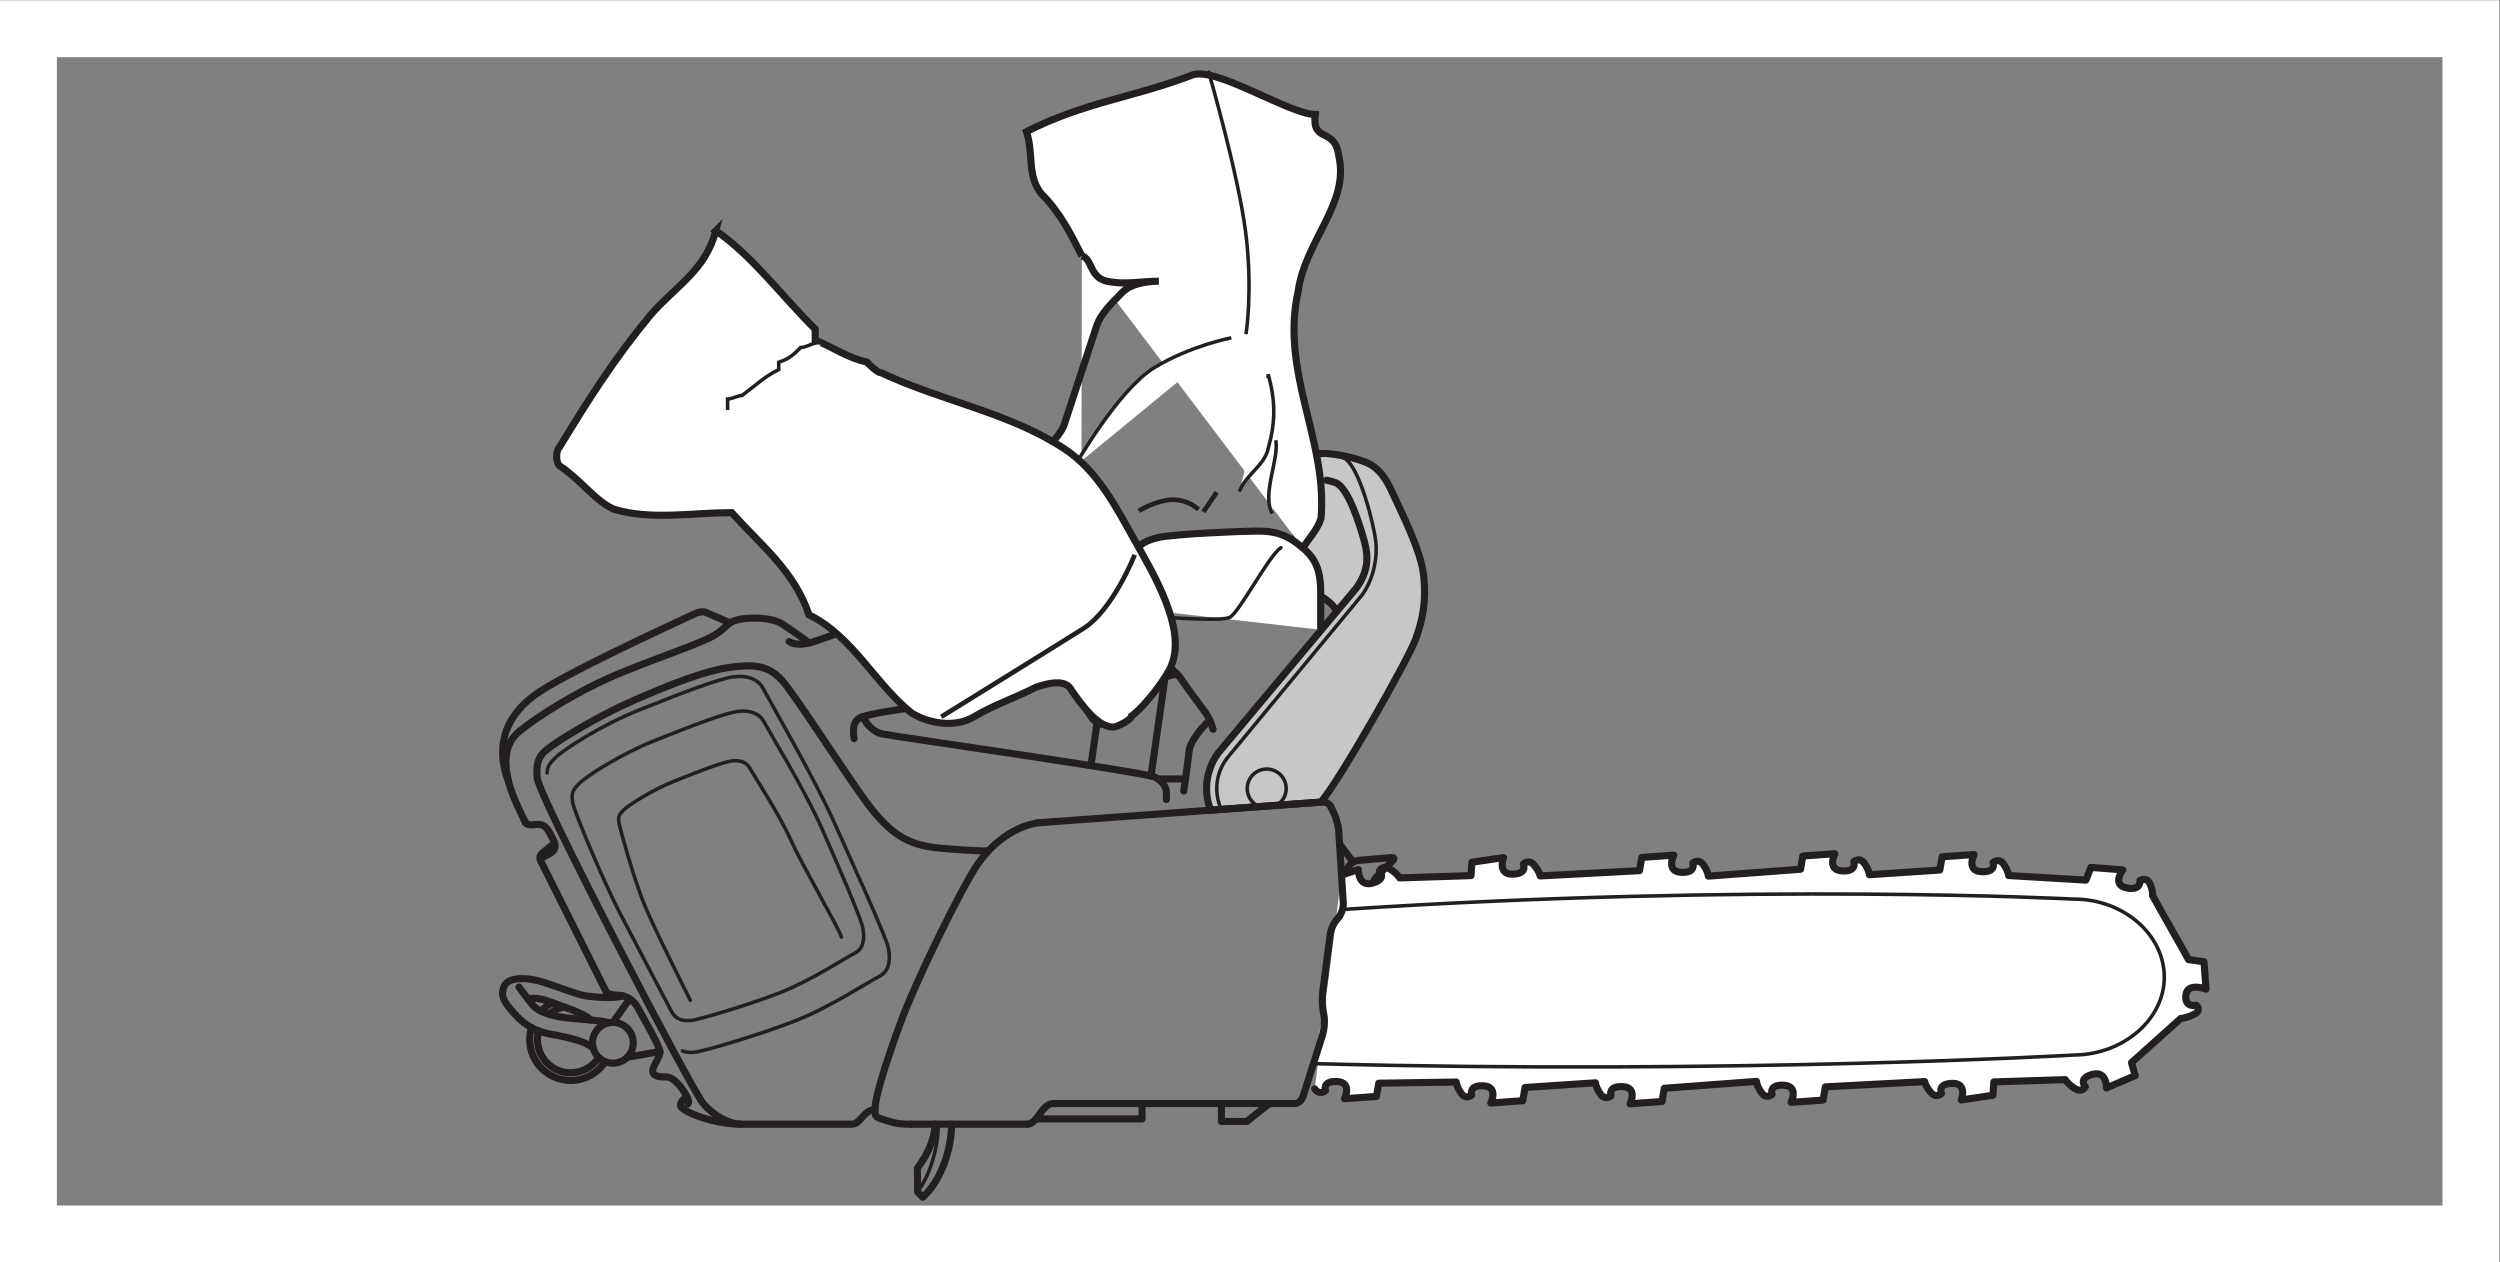 <?xml version="1.0" encoding="UTF-8" standalone="no"?>
<svg
   xmlns:dc="http://purl.org/dc/elements/1.1/"
   xmlns:cc="http://creativecommons.org/ns#"
   xmlns:rdf="http://www.w3.org/1999/02/22-rdf-syntax-ns#"
   xmlns:svg="http://www.w3.org/2000/svg"
   xmlns="http://www.w3.org/2000/svg"
   viewBox="0 0 234.333 118.333"
   height="118.333"
   width="234.333"
   xml:space="preserve"
   id="svg2"
   version="1.1"><rect x="0" y="0" width="234.333" height="118.333" fill="#808080" stroke="none"/><defs
     id="defs6" /><g
     transform="matrix(1.333,0,0,-1.333,0,118.333)"
     id="g10"><g
       transform="scale(0.1)"
       id="g12"><path
         id="path14"
         style="fill:#ffffff;fill-opacity:1;fill-rule:nonzero;stroke:none"
         d="m 943.313,272.363 11.863,3.914 c 0,0 -0.313,-12.461 10.012,-9.547 10.332,2.887 4.851,8.653 4.851,8.653 0,0 2.258,4.668 7.578,1.148 5.305,-3.511 6.582,-6.148 6.582,-6.148 l 50.181,1.637 0.63,9.375 22.25,3.285 c 0,0 -4.55,-11.836 6.33,-11.645 10.86,0.195 7.58,7.094 7.58,7.094 0,0 3.76,3.887 7.63,-0.805 3.88,-4.683 4.19,-7.539 4.19,-7.539 l 69.89,3.711 1.58,9.301 22.5,1.621 c 0,0 -5.74,-11.469 5.13,-12.094 10.83,-0.601 8.25,6.504 8.25,6.504 0,0 4.15,3.598 7.53,-1.363 3.38,-4.961 3.39,-7.817 3.39,-7.817 l 64.85,4.844 1.58,9.301 22.5,1.617 c 0,0 -5.74,-11.465 5.1,-12.09 10.84,-0.601 8.28,6.504 8.28,6.504 0,0 4.14,3.598 7.52,-1.363 3.37,-4.965 3.4,-7.816 3.4,-7.816 l 49.55,3.3 1.59,9.282 22.5,1.621 c 0,0 -5.75,-11.465 5.08,-12.075 10.84,-0.625 8.29,6.489 8.29,6.489 0,0 4.13,3.609 7.51,-1.352 3.38,-4.976 3.41,-7.832 3.41,-7.832 l 54.38,-3.223 3.42,8.926 22.49,-1.734 c 0,0 -7.96,-10.449 2.58,-12.68 10.55,-2.207 9.46,5.18 9.46,5.18 0,0 4.8,2.93 7.13,-2.461 2.32,-5.395 1.75,-8.203 1.75,-8.203 l 25.34,-44.945 10.82,-1.485 1.46,-19.273 c 0,0 -13.28,5.078 -14.22,-4.2 -0.94,-9.257 7.42,-7.167 7.42,-7.167 0,0 4.12,-3.594 -1.76,-6.411 -5.85,-2.832 -9.19,-2.808 -9.19,-2.808 l -34.67,-31.074 2.6,-9.125 -20.18,-8.707 c 0,0 0.3,12.457 -10.03,9.546 -10.33,-2.886 -4.84,-8.671 -4.84,-8.671 0,0 -2.26,-4.668 -7.58,-1.129 -5.3,3.496 -6.58,6.129 -6.58,6.129 l -50.19,-1.622 -0.62,-9.375 -22.25,-3.296 c 0,0 4.55,11.851 -6.33,11.66 -10.87,-0.2 -7.58,-7.09 -7.58,-7.09 0,0 -3.78,-3.891 -7.63,0.801 -3.87,4.683 -4.19,7.515 -4.19,7.515 l -69.89,-3.687 -1.59,-9.297 -22.5,-1.621 c 0,0 5.74,11.465 -5.11,12.066 -10.84,0.625 -8.27,-6.48 -8.27,-6.48 0,0 -4.15,-3.617 -7.53,1.367 -3.36,4.961 -3.38,7.809 -3.38,7.809 l -64.86,-4.84 -1.58,-9.297 -22.5,-1.621 c 0,0 5.74,11.465 -5.09,12.066 -10.84,0.625 -8.29,-6.48 -8.29,-6.48 0,0 -4.13,-3.594 -7.51,1.367 -3.38,4.961 -3.41,7.808 -3.41,7.808 l -49.54,-3.296 -1.58,-9.297 -22.5,-1.621 c 0,0 5.74,11.461 -5.1,12.086 -10.84,0.625 -8.28,-6.5 -8.28,-6.5 0,0 -4.14,-3.594 -7.53,1.367 -3.38,4.961 -3.39,7.808 -3.39,7.808 l -54.508,-0.84 -1.582,-9.277 -22.488,-1.641 c 0,0 5.723,11.465 -5.117,12.09 -10.84,0.625 -8.274,-6.48 -8.274,-6.48 0,0 -4.148,-3.613 -7.527,1.348" /><path
         id="path16"
         style="fill:none;stroke:#231f20;stroke-width:5;stroke-linecap:round;stroke-linejoin:round;stroke-miterlimit:4;stroke-dasharray:none;stroke-opacity:1"
         d="m 943.313,272.363 11.863,3.914 c 0,0 -0.313,-12.461 10.012,-9.547 10.332,2.887 4.851,8.653 4.851,8.653 0,0 2.258,4.668 7.578,1.148 5.305,-3.511 6.582,-6.148 6.582,-6.148 l 50.181,1.637 0.63,9.375 22.25,3.285 c 0,0 -4.55,-11.836 6.33,-11.645 10.86,0.195 7.58,7.094 7.58,7.094 0,0 3.76,3.887 7.63,-0.805 3.88,-4.683 4.19,-7.539 4.19,-7.539 l 69.89,3.711 1.58,9.301 22.5,1.621 c 0,0 -5.74,-11.469 5.13,-12.094 10.83,-0.601 8.25,6.504 8.25,6.504 0,0 4.15,3.598 7.53,-1.363 3.38,-4.961 3.39,-7.817 3.39,-7.817 l 64.85,4.844 1.58,9.301 22.5,1.617 c 0,0 -5.74,-11.465 5.1,-12.09 10.84,-0.601 8.28,6.504 8.28,6.504 0,0 4.14,3.598 7.52,-1.363 3.37,-4.965 3.4,-7.816 3.4,-7.816 l 49.55,3.3 1.59,9.282 22.5,1.621 c 0,0 -5.75,-11.465 5.08,-12.075 10.84,-0.625 8.29,6.489 8.29,6.489 0,0 4.13,3.609 7.51,-1.352 3.38,-4.976 3.41,-7.832 3.41,-7.832 l 54.38,-3.223 3.42,8.926 22.49,-1.734 c 0,0 -7.96,-10.449 2.58,-12.68 10.55,-2.207 9.46,5.18 9.46,5.18 0,0 4.8,2.93 7.13,-2.461 2.32,-5.395 1.75,-8.203 1.75,-8.203 l 25.34,-44.945 10.82,-1.485 1.46,-19.273 c 0,0 -13.28,5.078 -14.22,-4.2 -0.94,-9.257 7.42,-7.167 7.42,-7.167 0,0 4.12,-3.594 -1.76,-6.411 -5.85,-2.832 -9.19,-2.808 -9.19,-2.808 l -34.67,-31.074 2.6,-9.125 -20.18,-8.707 c 0,0 0.3,12.457 -10.03,9.546 -10.33,-2.886 -4.84,-8.671 -4.84,-8.671 0,0 -2.26,-4.668 -7.58,-1.129 -5.3,3.496 -6.58,6.129 -6.58,6.129 l -50.19,-1.622 -0.62,-9.375 -22.25,-3.296 c 0,0 4.55,11.851 -6.33,11.66 -10.87,-0.2 -7.58,-7.09 -7.58,-7.09 0,0 -3.78,-3.891 -7.63,0.801 -3.87,4.683 -4.19,7.515 -4.19,7.515 l -69.89,-3.687 -1.59,-9.297 -22.5,-1.621 c 0,0 5.74,11.465 -5.11,12.066 -10.84,0.625 -8.27,-6.48 -8.27,-6.48 0,0 -4.15,-3.617 -7.53,1.367 -3.36,4.961 -3.38,7.809 -3.38,7.809 l -64.86,-4.84 -1.58,-9.297 -22.5,-1.621 c 0,0 5.74,11.465 -5.09,12.066 -10.84,0.625 -8.29,-6.48 -8.29,-6.48 0,0 -4.13,-3.594 -7.51,1.367 -3.38,4.961 -3.41,7.808 -3.41,7.808 l -49.54,-3.296 -1.58,-9.297 -22.5,-1.621 c 0,0 5.74,11.461 -5.1,12.086 -10.84,0.625 -8.28,-6.5 -8.28,-6.5 0,0 -4.14,-3.594 -7.53,1.367 -3.38,4.961 -3.39,7.808 -3.39,7.808 l -54.508,-0.84 -1.582,-9.277 -22.488,-1.641 c 0,0 5.723,11.465 -5.117,12.09 -10.84,0.625 -8.274,-6.48 -8.274,-6.48 0,0 -4.148,-3.613 -7.527,1.348" /><path
         id="path18"
         style="fill:#ffffff;fill-opacity:1;fill-rule:nonzero;stroke:none"
         d="m 923.672,139.797 c 297.418,-7.734 535.008,6.07 535.008,6.07 34.66,0.317 63.45,25.395 63.2,55.039 -0.29,30.332 -29.5,54.907 -64.16,54.59 0,0 -223.84,11.789 -513.782,-7.312" /><path
         id="path20"
         style="fill:none;stroke:#231f20;stroke-width:2.5;stroke-linecap:round;stroke-linejoin:round;stroke-miterlimit:4;stroke-dasharray:none;stroke-opacity:1"
         d="m 923.672,139.797 c 297.418,-7.734 535.008,6.07 535.008,6.07 34.66,0.317 63.45,25.395 63.2,55.039 -0.29,30.332 -29.5,54.907 -64.16,54.59 0,0 -223.84,11.789 -513.782,-7.312" /><path
         id="path22"
         style="fill:#c8c7c7;fill-opacity:1;fill-rule:nonzero;stroke:none"
         d="m 926.555,556.184 6.16,-90.332 16.926,-15.344 22.5,51.25 -20.84,52.082 -24.746,2.344" /><path
         id="path24"
         style="fill:#c8c7c7;fill-opacity:1;fill-rule:nonzero;stroke:none"
         d="m 932.715,550.027 c 2.324,-0.386 4.609,-0.996 6.633,-1.824 9.16,-3.723 17.539,-31.863 20.203,-41.836 2.656,-9.949 2.793,-20.183 -5.762,-32.109 L 856.77,358.418 c -5.227,-7.031 -8.34,-15.75 -8.34,-25.188 0,-5.359 1.023,-10.488 2.832,-15.203 l 77.539,5.672 c 13.23,15.246 61.797,100.903 66.785,114.946 4.974,14.058 7.294,25.757 5.554,43.906 -1.753,18.152 -16.687,46.836 -21.941,58.543 -5.273,11.711 -9.668,16.101 -14.355,19.316 -4.688,3.215 -18.438,7.317 -32.188,8.43 l 0.293,-0.012 c -6.367,0.332 -12.234,-1.555 -17.312,-4.89 -10.254,-6.743 -6.184,-34.063 -5.742,-40.708 0.527,-7.8 2.019,-17.46 2.019,-17.46 l 16.77,-37.262 c 5.703,-3.227 12.488,-9.32 10.371,-11.836" /><path
         id="path26"
         style="fill:none;stroke:#231f20;stroke-width:5;stroke-linecap:round;stroke-linejoin:round;stroke-miterlimit:4;stroke-dasharray:none;stroke-opacity:1"
         d="m 932.715,550.027 c 2.324,-0.386 4.609,-0.996 6.633,-1.824 9.16,-3.723 17.539,-31.863 20.203,-41.836 2.656,-9.949 2.793,-20.183 -5.762,-32.109 L 856.77,358.418 c -5.227,-7.031 -8.34,-15.75 -8.34,-25.188 0,-5.359 1.023,-10.488 2.832,-15.203 l 77.539,5.672 c 13.23,15.246 61.797,100.903 66.785,114.946 4.974,14.058 7.294,25.757 5.554,43.906 -1.753,18.152 -16.687,46.836 -21.941,58.543 -5.273,11.711 -9.668,16.101 -14.355,19.316 -4.688,3.215 -18.438,7.317 -32.188,8.43 l 0.293,-0.012 c -6.367,0.332 -12.234,-1.555 -17.312,-4.89 -10.254,-6.743 -6.184,-34.063 -5.742,-40.708 0.527,-7.8 2.019,-17.46 2.019,-17.46 l 16.77,-37.262 c 5.703,-3.227 12.488,-9.32 10.371,-11.836" /><path
         id="path28"
         style="fill:none;stroke:#231f20;stroke-width:5;stroke-linecap:round;stroke-linejoin:round;stroke-miterlimit:4;stroke-dasharray:none;stroke-opacity:1"
         d="M 740.781,111.746 H 910.41" /><path
         id="path30"
         style="fill:none;stroke:#231f20;stroke-width:5;stroke-linecap:round;stroke-linejoin:round;stroke-miterlimit:4;stroke-dasharray:none;stroke-opacity:1"
         d="m 640.547,97.234 h 81.926" /><path
         id="path32"
         style="fill:none;stroke:#231f20;stroke-width:5;stroke-linecap:round;stroke-linejoin:round;stroke-miterlimit:4;stroke-dasharray:none;stroke-opacity:1"
         d="m 692.922,289.375 c 0,0 -11.113,0 -33.059,2.051 -21.953,2.043 -33.672,10.539 -47.722,28.387 -14.043,17.855 -52.676,79.027 -62.344,89.574 -9.652,10.523 -19.602,11.406 -36.582,9.058 -16.977,-2.332 -39.809,-11.109 -67.32,-23.113 -27.512,-12.004 -52.973,-28.391 -58.829,-32.781 -5.859,-4.399 -10.539,-7.91 -9.367,-21.66 1.168,-13.75 109.164,-220.403 116.781,-229.18 7.61,-8.789 18.442,-14.477 26.641,-14.477 h 77.856 c 6.304,0 7.761,9.543 16.296,10.411" /><path
         id="path34"
         style="fill:none;stroke:#231f20;stroke-width:5;stroke-linecap:round;stroke-linejoin:round;stroke-miterlimit:4;stroke-dasharray:none;stroke-opacity:1"
         d="m 390.012,294.961 c 0,0 -6.328,-5.106 -7.856,-6.414 -1.519,-1.313 -3.484,-2.719 -2.043,-6.008 l 46.16,-92.312 c 2.676,-2.676 9.082,-2.129 11.715,-2.715 2.641,-0.578 7.907,-3.215 10.688,-8.633 2.777,-5.41 15.086,-26.484 15.367,-30.586 0.305,-4.094 -6.152,-11.406 -4.98,-14.633 1.179,-3.222 5.871,-3.222 9.367,-3.222 3.511,0 6.148,-2.633 8.496,-4.977 2.344,-2.336 9.363,-12.285 6.734,-14.043" /><path
         id="path36"
         style="fill:none;stroke:#231f20;stroke-width:5;stroke-linecap:round;stroke-linejoin:round;stroke-miterlimit:4;stroke-dasharray:none;stroke-opacity:1"
         d="M 929.824,323.77 729.758,309.148" /><path
         id="path38"
         style="fill:none;stroke:#231f20;stroke-width:5;stroke-linecap:round;stroke-linejoin:round;stroke-miterlimit:4;stroke-dasharray:none;stroke-opacity:1"
         d="m 935.754,320.52 2.305,-4.75 c 1.582,-3.282 3.086,-8.946 3.32,-12.586 l 3.172,-50.43 c 0.207,-3.645 -1.543,-8.582 -3.953,-10.969 -2.395,-2.398 -4.746,-7.32 -5.215,-10.933 l -5.266,-40.383 c -0.476,-3.621 -0.371,-9.524 0.227,-13.133 l 0.691,-4.035 c 0.586,-3.606 0.176,-9.383 -0.918,-12.879 l -13.711,-43.305" /><path
         id="path40"
         style="fill:none;stroke:#231f20;stroke-width:2.5;stroke-linecap:round;stroke-linejoin:round;stroke-miterlimit:4;stroke-dasharray:none;stroke-opacity:1"
         d="m 965.918,268.113 c -0.281,-0.672 -0.496,-1.367 -0.586,-2.027" /><path
         id="path42"
         style="fill:none;stroke:#231f20;stroke-width:5;stroke-linecap:round;stroke-linejoin:round;stroke-miterlimit:4;stroke-dasharray:none;stroke-opacity:1"
         d="m 943.313,272.371 6.113,7.465 c 1.16,1.402 3.582,2.691 5.418,2.84 l 23.652,2.004 c 1.809,0.164 2.246,-0.774 0.957,-2.051 l -11.875,-11.875 c -0.652,-0.649 -1.238,-1.606 -1.66,-2.641" /><path
         id="path44"
         style="fill:none;stroke:#231f20;stroke-width:5;stroke-linecap:round;stroke-linejoin:round;stroke-miterlimit:4;stroke-dasharray:none;stroke-opacity:1"
         d="m 600.598,368.352 c -0.852,5.425 -1.426,13.132 5.996,15.41 7.422,2.285 17.703,4.004 36.836,6.57 19.121,2.566 54.824,11.145 73.086,17.703 18.281,6.567 31.433,12.278 37.129,13.985 5.703,1.718 12.859,2.863 20.847,3.148 7.981,0.293 31.692,-0.566 37.981,-1.992 6.277,-1.438 13.992,-6.574 18.828,-13.996 4.871,-7.434 15.703,-21.133 18.008,-25.125 2.273,-4.004 3.699,-9.145 3.699,-9.145" /><path
         id="path46"
         style="fill:none;stroke:#231f20;stroke-width:5;stroke-linecap:round;stroke-linejoin:round;stroke-miterlimit:4;stroke-dasharray:none;stroke-opacity:1"
         d="m 606.594,383.762 c 3.152,-5.996 7.715,-10.571 13.125,-11.992 5.437,-1.418 185.906,-27.122 192.461,-30.547 6.57,-3.43 7.996,-8.285 7.996,-10.278 0,-2 0,-5.425 0,-5.425" /><path
         id="path48"
         style="fill:none;stroke:#231f20;stroke-width:5;stroke-linecap:round;stroke-linejoin:round;stroke-miterlimit:4;stroke-dasharray:none;stroke-opacity:1"
         d="m 753.047,421.848 c 0.598,-11.243 11.172,-36.368 16.594,-40.942 5.41,-4.558 7.41,-2.285 11.14,2.285 3.711,4.575 24.153,27.754 47.051,30.442" /><path
         id="path50"
         style="fill:none;stroke:#231f20;stroke-width:5;stroke-linecap:round;stroke-linejoin:round;stroke-miterlimit:4;stroke-dasharray:none;stroke-opacity:1"
         d="m 554.91,436.594 c 5.434,-3.43 13.149,-1.723 21.711,1.426 8.555,3.14 152.754,53.101 167.617,55.679 14.844,2.571 21.68,4.571 28.821,4.571 7.156,0 24.558,0 24.558,0" /><path
         id="path52"
         style="fill:none;stroke:#231f20;stroke-width:5;stroke-linecap:round;stroke-linejoin:round;stroke-miterlimit:4;stroke-dasharray:none;stroke-opacity:1"
         d="m 647.629,462.527 c 0,0 -2.766,24.321 -1.914,31.172 0.867,6.86 4.004,10.571 14.285,11.137 10.273,0.562 77.383,3.992 89.348,3.426 12.019,-0.574 21.433,-2.285 29.414,-4.571 8.008,-2.285 11.133,-5.421 11.133,-5.421" /><path
         id="path54"
         style="fill:none;stroke:#231f20;stroke-width:5;stroke-linecap:round;stroke-linejoin:round;stroke-miterlimit:4;stroke-dasharray:none;stroke-opacity:1"
         d="m 850.676,381.277 c -7.082,-6.367 -13.938,-15.781 -14.504,-21.504 -0.574,-5.703 -3.789,-28.296 -3.789,-28.296" /><path
         id="path56"
         style="fill:none;stroke:#231f20;stroke-width:2.5;stroke-linecap:round;stroke-linejoin:round;stroke-miterlimit:4;stroke-dasharray:none;stroke-opacity:1"
         d="m 883.789,321.395 c -4.07,2.382 -6.785,6.796 -6.785,11.835 0,7.563 6.133,13.704 13.711,13.704 7.566,0 13.699,-6.141 13.699,-13.704 0,-5.027 -2.715,-9.421 -6.738,-11.812" /><path
         id="path58"
         style="fill:none;stroke:#231f20;stroke-width:2.5;stroke-linecap:round;stroke-linejoin:round;stroke-miterlimit:4;stroke-dasharray:none;stroke-opacity:1"
         d="m 858.789,318.563 c -2.051,4.472 -3.203,9.433 -3.203,14.667 0,8.208 2.805,15.754 7.539,21.731" /><path
         id="path60"
         style="fill:none;stroke:#231f20;stroke-width:2.5;stroke-linecap:round;stroke-linejoin:round;stroke-miterlimit:4;stroke-dasharray:none;stroke-opacity:1"
         d="m 932.715,550.027 c -8.074,1.368 -16.707,0.039 -18.457,-4.082 -2.254,-5.308 -1.055,-16.07 -0.535,-22.715 0.535,-6.636 2.371,-20.781 2.371,-20.781" /><path
         id="path62"
         style="fill:none;stroke:#231f20;stroke-width:2.5;stroke-linecap:round;stroke-linejoin:round;stroke-miterlimit:4;stroke-dasharray:none;stroke-opacity:1"
         d="m 863.125,354.961 94.68,114.426 c 8.562,11.922 10.742,26.98 9.668,37.222 -1.211,11.418 -11.543,53.871 -22.551,59.067 -4.121,1.961 -8.152,2.957 -11.973,3.152" /><path
         id="path64"
         style="fill:none;stroke:#231f20;stroke-width:5;stroke-linecap:round;stroke-linejoin:round;stroke-miterlimit:4;stroke-dasharray:none;stroke-opacity:1"
         d="m 729.758,309.148 c -15.754,-2.507 -31.262,-13.335 -42.102,-28.843 -10.82,-15.508 -43.894,-82.539 -55.027,-113.274 -11.008,-30.437 -16.672,-49.676 -17.258,-57.668 -0.586,-7.898 0.586,-7.183 8.184,-9.644 7.617,-2.484 11.125,-2.484 16.992,-2.484" /><path
         id="path66"
         style="fill:none;stroke:#231f20;stroke-width:2.5;stroke-linecap:round;stroke-linejoin:round;stroke-miterlimit:4;stroke-dasharray:none;stroke-opacity:1"
         d="m 384.711,344.219 c -0.008,4.844 2.199,7.058 6.152,11.008 5.121,5.132 31.575,22.476 58.832,33.378 31.203,12.458 55.618,21.661 65.571,23.125 9.949,1.454 17.847,-1.464 21.367,-8.207 3.512,-6.738 36.582,-64.097 49.754,-93.66 13.183,-29.558 36.875,-81.074 38.34,-88.972 1.464,-7.911 0.878,-16.094 -6.719,-19.907 -7.625,-3.804 -34.539,-21.66 -59.422,-31.328 -24.887,-9.644 -57.949,-19.312 -67.324,-21.363 -4.68,-1.02 -8.489,-0.727 -11.465,0.496" /><path
         id="path68"
         style="fill:none;stroke:#231f20;stroke-width:2.5;stroke-linecap:round;stroke-linejoin:round;stroke-miterlimit:4;stroke-dasharray:none;stroke-opacity:1"
         d="m 460.012,366.848 c 27.715,11.074 49.39,19.246 58.23,20.547 8.836,1.289 15.852,-1.301 18.977,-7.29 3.125,-5.972 28.379,-47.339 40.066,-73.589 11.692,-26.262 28.184,-64.485 29.473,-71.504 1.301,-7.016 0.781,-14.297 -5.977,-17.676 -6.765,-3.383 -30.676,-19.238 -52.773,-27.816 -22.102,-8.575 -51.465,-17.149 -59.778,-18.973 -8.328,-1.824 -13.523,1.047 -15.996,5.848 -2.461,4.804 -25.703,48.75 -36.359,69.289 -10.66,20.539 -31.488,69.445 -33.059,77.238 -1.55,7.801 0.399,9.746 4.954,14.297 4.543,4.551 28.023,19.961 52.242,29.629 z" /><path
         id="path70"
         style="fill:none;stroke:#231f20;stroke-width:5;stroke-linecap:round;stroke-linejoin:round;stroke-miterlimit:4;stroke-dasharray:none;stroke-opacity:1"
         d="m 369.309,309.668 c 0,0 -9.371,18.34 -11.711,28.484 -2.344,10.149 -4.676,25.371 7.8,35.508 12.497,10.156 42.161,29.278 72.207,41.367 30.04,12.114 46.055,17.192 59.708,23.418 13.656,6.25 12.089,10.942 20.683,13.285 8.598,2.333 24.594,1.942 31.992,-2.738 7.422,-4.683 18.957,-13.367 18.957,-13.367" /><path
         id="path72"
         style="fill:none;stroke:#231f20;stroke-width:5;stroke-linecap:round;stroke-linejoin:round;stroke-miterlimit:4;stroke-dasharray:none;stroke-opacity:1"
         d="m 513.352,449.719 -16.008,6.929 c 0,0 -3.098,2.168 -8.555,-0.386 -19.324,-9.067 -94.269,-43.379 -113.238,-57.617 -21.852,-16.387 -26.84,-37.778 -17.953,-60.493" /><path
         id="path74"
         style="fill:none;stroke:#231f20;stroke-width:5;stroke-linecap:round;stroke-linejoin:round;stroke-miterlimit:4;stroke-dasharray:none;stroke-opacity:1"
         d="m 382.156,285.066 c 0,0 5.774,2.832 6.981,4.465 1.195,1.629 2.07,3.914 -0.332,8.172 -2.399,4.25 -4.032,9.043 -8.223,10.078 -4.199,1.035 -9.473,-1.797 -11.273,1.887" /><path
         id="path76"
         style="fill:none;stroke:#231f20;stroke-width:5;stroke-linecap:round;stroke-linejoin:round;stroke-miterlimit:4;stroke-dasharray:none;stroke-opacity:1"
         d="m 521.121,97.234 c -19.91,0 -40.105,8.618 -42.156,12.129 -2.039,3.52 3.965,7.446 4.109,7.129" /><path
         id="path78"
         style="fill:none;stroke:#231f20;stroke-width:5;stroke-linecap:round;stroke-linejoin:round;stroke-miterlimit:4;stroke-dasharray:none;stroke-opacity:1"
         d="m 442.793,185.344 -11.82,-16.567" /><path
         id="path80"
         style="fill:none;stroke:#231f20;stroke-width:5;stroke-linecap:round;stroke-linejoin:round;stroke-miterlimit:4;stroke-dasharray:none;stroke-opacity:1"
         d="m 445.309,154.441 c 0,-7.925 -6.422,-14.336 -14.336,-14.336 -7.926,0 -14.348,6.411 -14.348,14.336 0,7.922 6.422,14.336 14.348,14.336 7.914,0 14.336,-6.414 14.336,-14.336 z" /><path
         id="path82"
         style="fill:none;stroke:#231f20;stroke-width:5;stroke-linecap:round;stroke-linejoin:round;stroke-miterlimit:4;stroke-dasharray:none;stroke-opacity:1"
         d="m 425.52,141.172 c -5.133,-7.942 -14.067,-13.211 -24.227,-13.211 -15.91,0 -28.805,12.891 -28.805,28.809 0,2.886 0.426,5.679 1.227,8.32" /><path
         id="path84"
         style="fill:none;stroke:#231f20;stroke-width:5;stroke-linecap:round;stroke-linejoin:round;stroke-miterlimit:4;stroke-dasharray:none;stroke-opacity:1"
         d="m 380.484,176.688 c 2.215,2.304 4.805,4.25 7.68,5.722" /><path
         id="path86"
         style="fill:none;stroke:#231f20;stroke-width:5;stroke-linecap:round;stroke-linejoin:round;stroke-miterlimit:4;stroke-dasharray:none;stroke-opacity:1"
         d="m 441.113,144.309 22.93,3.984" /><path
         id="path88"
         style="fill:none;stroke:#231f20;stroke-width:5;stroke-linecap:round;stroke-linejoin:round;stroke-miterlimit:4;stroke-dasharray:none;stroke-opacity:1"
         d="m 417.102,150.77 c -5.164,4.55 -17.161,7.484 -28.864,9.535 -11.711,2.05 -18.734,6.425 -24.883,12.871 -6.144,6.441 -10.539,12.012 -9.953,16.679 0.586,4.688 2.34,7.911 7.614,9.083 5.269,1.167 11.703,0.582 17.558,-0.879 5.86,-1.465 21.949,-7.61 28.981,-9.668 7.019,-2.043 26.043,-3.047 30.433,-0.879" /><path
         id="path90"
         style="fill:none;stroke:#231f20;stroke-width:5;stroke-linecap:round;stroke-linejoin:round;stroke-miterlimit:4;stroke-dasharray:none;stroke-opacity:1"
         d="m 428.559,168.586 c -7.547,1.949 -20.125,2.242 -30.371,3.418 -10.243,1.172 -19.907,4.391 -23.711,9.082 -3.801,4.676 -9.551,12.586 -9.551,12.586" /><path
         id="path92"
         style="fill:none;stroke:#231f20;stroke-width:5;stroke-linecap:round;stroke-linejoin:round;stroke-miterlimit:4;stroke-dasharray:none;stroke-opacity:1"
         d="m 371.199,185.266 c 5.031,1.375 11.477,-0.383 16.746,-2.434 5.262,-2.039 24.184,-7.937 27.16,-12.312" /><path
         id="path94"
         style="fill:none;stroke:#231f20;stroke-width:5;stroke-linecap:round;stroke-linejoin:round;stroke-miterlimit:4;stroke-dasharray:none;stroke-opacity:1"
         d="m 420.984,144.148 c -4.152,-6.472 -11.418,-10.757 -19.691,-10.757 -12.91,0 -23.387,10.457 -23.387,23.379 0,2.085 0.278,4.121 0.793,6.05" /><path
         id="path96"
         style="fill:none;stroke:#231f20;stroke-width:5;stroke-linecap:round;stroke-linejoin:round;stroke-miterlimit:4;stroke-dasharray:none;stroke-opacity:1"
         d="m 386.055,174.504 c 2.988,2.566 6.633,4.391 10.64,5.191" /><path
         id="path98"
         style="fill:none;stroke:#231f20;stroke-width:2.5;stroke-linecap:round;stroke-linejoin:round;stroke-miterlimit:4;stroke-dasharray:none;stroke-opacity:1"
         d="m 485.41,184.297 c -1.687,3.293 -27.742,55.176 -33.367,69.949 -7.488,19.641 -15.605,48.969 -16.668,54.289 -1.066,5.332 0.266,6.668 3.371,9.778 3.109,3.105 19.164,13.64 35.719,20.25 18.933,7.57 33.75,13.148 39.793,14.035 6.047,0.886 10.84,-0.887 12.976,-4.969 2.129,-4.082 20.727,-32.363 28.711,-50.316 8,-17.95 34.817,-63.727 35.715,-68.524" /><path
         id="path100"
         style="fill:none;stroke:#231f20;stroke-width:2.5;stroke-linecap:round;stroke-linejoin:round;stroke-miterlimit:4;stroke-dasharray:none;stroke-opacity:1"
         d="m 659.785,97.234 c 0,-16.699 -6.113,-36.473 -14.531,-47.617" /><path
         id="path102"
         style="fill:none;stroke:#231f20;stroke-width:5;stroke-linecap:round;stroke-linejoin:round;stroke-miterlimit:4;stroke-dasharray:none;stroke-opacity:1"
         d="m 657.5,97.234 c 0,-8.496 -4.031,-19.852 -12.449,-30.996 l 0.203,-16.621 3.586,-3.766 c 13.457,12.168 20.293,34.684 20.293,51.383" /><path
         id="path104"
         style="fill:none;stroke:#231f20;stroke-width:5;stroke-linecap:round;stroke-linejoin:round;stroke-miterlimit:4;stroke-dasharray:none;stroke-opacity:1"
         d="m 722.473,97.234 c 7.156,0 9.89,14.512 18.308,14.512" /><path
         id="path106"
         style="fill:none;stroke:#231f20;stroke-width:5;stroke-linecap:round;stroke-linejoin:round;stroke-miterlimit:4;stroke-dasharray:none;stroke-opacity:1"
         d="m 728.469,100.93 h 74.59 v 10.816" /><path
         id="path108"
         style="fill:none;stroke:#231f20;stroke-width:5;stroke-linecap:round;stroke-linejoin:round;stroke-miterlimit:4;stroke-dasharray:none;stroke-opacity:1"
         d="m 910.41,111.746 c 2.637,0 4.973,2.199 5.996,5.371" /><path
         id="path110"
         style="fill:none;stroke:#231f20;stroke-width:5;stroke-linecap:round;stroke-linejoin:round;stroke-miterlimit:4;stroke-dasharray:none;stroke-opacity:1"
         d="M 858.879,111.746 V 99.133 h 17.859 l 15.801,12.613" /><path
         id="path112"
         style="fill:none;stroke:#231f20;stroke-width:5;stroke-linecap:round;stroke-linejoin:round;stroke-miterlimit:4;stroke-dasharray:none;stroke-opacity:1"
         d="m 819.27,411.699 -9.922,-69.668" /><path
         id="path114"
         style="fill:none;stroke:#231f20;stroke-width:5;stroke-linecap:round;stroke-linejoin:round;stroke-miterlimit:4;stroke-dasharray:none;stroke-opacity:1"
         d="m 771.426,379.578 -4.324,-30.262" /><path
         id="path116"
         style="fill:none;stroke:#231f20;stroke-width:5;stroke-linecap:round;stroke-linejoin:round;stroke-miterlimit:4;stroke-dasharray:none;stroke-opacity:1"
         d="m 951.477,281.492 -9.551,12.832" /><path
         id="path118"
         style="fill:none;stroke:#231f20;stroke-width:5;stroke-linecap:round;stroke-linejoin:round;stroke-miterlimit:4;stroke-dasharray:none;stroke-opacity:1"
         d="m 929.824,323.77 c 2.344,0.183 4.817,-0.989 5.93,-3.25" /><path
         id="path120"
         style="fill:none;stroke:#231f20;stroke-width:5;stroke-linecap:round;stroke-linejoin:round;stroke-miterlimit:4;stroke-dasharray:none;stroke-opacity:1"
         d="m 814.238,339.988 h 19.446" /><path
         id="path122"
         style="fill:#ffffff;fill-opacity:1;fill-rule:nonzero;stroke:none"
         d="m 760.754,707.805 c -7.785,15.414 -15.559,30.828 -28.488,43.648 -10.352,12.832 -5.262,28.305 -10.496,43.727 41.113,20.769 74.609,23.824 115.742,39.445 15.418,7.781 69.304,-27.473 87.332,-27.398 -2.481,-20.61 13.867,-8.438 16.535,-29.036 7.859,-33.433 -23.598,-59.445 -28.598,-95.515 -12.644,-56.696 21.028,-105.481 16.098,-159.578 -2.539,-7.739 -7.668,-12.903 -12.785,-20.649" /><path
         id="path124"
         style="fill:none;stroke:#231f20;stroke-width:5;stroke-linecap:butt;stroke-linejoin:miter;stroke-miterlimit:4;stroke-dasharray:none;stroke-opacity:1"
         d="m 760.754,707.805 c -7.785,15.414 -15.559,30.828 -28.488,43.648 -10.352,12.832 -5.262,28.305 -10.496,43.727 41.113,20.769 74.609,23.824 115.742,39.445 15.418,7.781 69.304,-27.473 87.332,-27.398 -2.481,-20.61 13.867,-8.438 16.535,-29.036 7.859,-33.433 -23.598,-59.445 -28.598,-95.515 -12.644,-56.696 21.028,-105.481 16.098,-159.578 -2.539,-7.739 -7.668,-12.903 -12.785,-20.649" /><path
         id="path126"
         style="fill:#ffffff;fill-opacity:1;fill-rule:nonzero;stroke:none"
         d="m 760.371,512.891 c -10.09,4.152 -18.699,10.3 -24.656,19.714 -7.746,7.7 -5.227,23.157 -0.129,36.047 2.551,7.735 10.234,12.918 12.793,20.657 7.629,23.207 15.254,46.406 22.871,69.613 2.551,7.734 10.254,15.492 17.949,23.246 7.676,7.754 23.125,7.816 25.703,7.828 -13.125,-0.051 -23.164,-2.672 -36.035,-0.148 -12.89,2.519 -10.359,15.406 -18.113,17.957" /><path
         id="path128"
         style="fill:none;stroke:#231f20;stroke-width:5;stroke-linecap:butt;stroke-linejoin:miter;stroke-miterlimit:4;stroke-dasharray:none;stroke-opacity:1"
         d="m 760.371,512.891 c -10.09,4.152 -18.699,10.3 -24.656,19.714 -7.746,7.7 -5.227,23.157 -0.129,36.047 2.551,7.735 10.234,12.918 12.793,20.657 7.629,23.207 15.254,46.406 22.871,69.613 2.551,7.734 10.254,15.492 17.949,23.246 7.676,7.754 23.125,7.816 25.703,7.828 -13.125,-0.051 -23.164,-2.672 -36.035,-0.148 -12.89,2.519 -10.359,15.406 -18.113,17.957" /><path
         id="path130"
         style="fill:#ffffff;fill-opacity:1;fill-rule:nonzero;stroke:none"
         d="m 897.051,578.176 c 2.637,-12.863 -10.125,-38.664 -2.363,-51.504" /><path
         id="path132"
         style="fill:none;stroke:#231f20;stroke-width:2.5;stroke-linecap:butt;stroke-linejoin:miter;stroke-miterlimit:4;stroke-dasharray:none;stroke-opacity:1"
         d="m 897.051,578.176 c 2.637,-12.863 -10.125,-38.664 -2.363,-51.504" /><path
         id="path134"
         style="fill:#ffffff;fill-opacity:1;fill-rule:nonzero;stroke:none"
         d="m 871.445,542.02 c 5.098,12.89 17.95,18.109 20.481,30.98 5.078,18.055 5.008,33.5 -0.207,51.504 v -2.578" /><path
         id="path136"
         style="fill:none;stroke:#231f20;stroke-width:2.5;stroke-linecap:butt;stroke-linejoin:miter;stroke-miterlimit:4;stroke-dasharray:none;stroke-opacity:1"
         d="m 871.445,542.02 c 5.098,12.89 17.95,18.109 20.481,30.98 5.078,18.055 5.008,33.5 -0.207,51.504 v -2.578" /><path
         id="path138"
         style="fill:none;stroke:#231f20;stroke-width:3.334;stroke-linecap:butt;stroke-linejoin:miter;stroke-miterlimit:4;stroke-dasharray:none;stroke-opacity:1"
         d="m 855.566,541.531 -9.375,-13.765" /><path
         id="path140"
         style="fill:#ffffff;fill-opacity:1;fill-rule:nonzero;stroke:none"
         d="m 755.508,559.57 c 0,0 30.683,54.2 56.367,69.746 25.684,15.559 53.984,20.829 53.984,20.829" /><path
         id="path142"
         style="fill:none;stroke:#231f20;stroke-width:2.5;stroke-linecap:butt;stroke-linejoin:miter;stroke-miterlimit:4;stroke-dasharray:none;stroke-opacity:1"
         d="m 755.508,559.57 c 0,0 30.683,54.2 56.367,69.746 25.684,15.559 53.984,20.829 53.984,20.829" /><path
         id="path144"
         style="fill:#ffffff;fill-opacity:1;fill-rule:nonzero;stroke:none"
         d="m 849.641,838.043 c 0,0 20.906,-72.012 26.218,-113.188 5.313,-41.171 0.293,-72.089 0.293,-72.089" /><path
         id="path146"
         style="fill:none;stroke:#231f20;stroke-width:2.5;stroke-linecap:butt;stroke-linejoin:miter;stroke-miterlimit:4;stroke-dasharray:none;stroke-opacity:1"
         d="m 849.641,838.043 c 0,0 20.906,-72.012 26.218,-113.188 5.313,-41.171 0.293,-72.089 0.293,-72.089" /><path
         id="path148"
         style="fill:none;stroke:#231f20;stroke-width:3.334;stroke-linecap:butt;stroke-linejoin:miter;stroke-miterlimit:4;stroke-dasharray:none;stroke-opacity:1"
         d="m 800.715,528.43 c 0,0 11.101,6.968 22.293,7.82 11.992,0.906 19.746,-6.785 19.746,-6.785" /><path
         id="path150"
         style="fill:#ffffff;fill-opacity:1;fill-rule:nonzero;stroke:none"
         d="m 928.684,444.871 c 0,0 0,7.141 0,25.703 0,18.559 -4.563,25.981 -16.262,34.824 -11.719,8.86 -20.867,8.86 -30,8.86 -9.121,0 -57.383,-2 -68.25,-4.57 -10.832,-2.571 -15.969,-6.844 -15.969,-13.418 0,-6.575 0,-32.266 0,-36.551" /><path
         id="path152"
         style="fill:none;stroke:#231f20;stroke-width:5;stroke-linecap:round;stroke-linejoin:round;stroke-miterlimit:4;stroke-dasharray:none;stroke-opacity:1"
         d="m 928.684,444.871 c 0,0 0,7.141 0,25.703 0,18.559 -4.563,25.981 -16.262,34.824 -11.719,8.86 -20.867,8.86 -30,8.86 -9.121,0 -57.383,-2 -68.25,-4.57 -10.832,-2.571 -15.969,-6.844 -15.969,-13.418 0,-6.575 0,-32.266 0,-36.551" /><path
         id="path154"
         style="fill:none;stroke:#231f20;stroke-width:2.5;stroke-linecap:round;stroke-linejoin:round;stroke-miterlimit:4;stroke-dasharray:none;stroke-opacity:1"
         d="m 798.203,459.719 c 0,-4.281 11.426,-5.141 17.129,-5.703 5.703,-0.578 42.539,-3.149 49.094,-0.578 6.582,2.57 27.82,43.972 36.277,49.113" /><path
         id="path156"
         style="fill:#ffffff;fill-opacity:1;fill-rule:nonzero;stroke:none"
         d="m 503.391,725.5 c -7.598,-28.359 -28.149,-38.742 -46.094,-59.41 -25.613,-31.008 -43.531,-59.402 -63.992,-92.953 -2.559,-2.59 -2.528,-10.317 0.05,-12.871 15.497,-10.246 25.868,-25.649 38.758,-30.746 25.785,-7.618 54.071,-2.364 82.407,-2.247 20.683,-23.085 43.949,-41.011 54.359,-71.863 30.965,-15.32 46.543,-48.722 72.383,-69.219 12.91,-7.675 30.926,-10.175 43.777,-2.414 12.852,7.786 28.281,13 43.672,20.793 7.734,2.61 18.027,5.227 23.203,0.086 10.352,-15.398 20.684,-28.23 31.008,-28.179 2.566,0 12.832,5.195 12.832,7.769 10.262,7.758 25.625,28.43 28.172,36.164 10.207,25.789 -13.125,64.317 -26.094,87.434 -12.988,23.125 -25.945,48.816 -49.199,64.176 -38.731,25.585 -85.086,33.117 -128.953,53.543 -2.578,-0.016 -7.746,5.113 -10.344,7.675 -12.871,2.524 -23.203,10.203 -36.094,15.301 0,0 -0.027,5.152 -0.027,7.731 -23.266,23.07 -43.985,51.308 -69.824,69.23" /><path
         id="path158"
         style="fill:none;stroke:#231f20;stroke-width:5;stroke-linecap:butt;stroke-linejoin:miter;stroke-miterlimit:4;stroke-dasharray:none;stroke-opacity:1"
         d="m 503.391,725.5 c -7.598,-28.359 -28.149,-38.742 -46.094,-59.41 -25.613,-31.008 -43.531,-59.402 -63.992,-92.953 -2.559,-2.59 -2.528,-10.317 0.05,-12.871 15.497,-10.246 25.868,-25.649 38.758,-30.746 25.785,-7.618 54.071,-2.364 82.407,-2.247 20.683,-23.085 43.949,-41.011 54.359,-71.863 30.965,-15.32 46.543,-48.722 72.383,-69.219 12.91,-7.675 30.926,-10.175 43.777,-2.414 12.852,7.786 28.281,13 43.672,20.793 7.734,2.61 18.027,5.227 23.203,0.086 10.352,-15.398 20.684,-28.23 31.008,-28.179 2.566,0 12.832,5.195 12.832,7.769 10.262,7.758 25.625,28.43 28.172,36.164 10.207,25.789 -13.125,64.317 -26.094,87.434 -12.988,23.125 -25.945,48.816 -49.199,64.176 -38.731,25.585 -85.086,33.117 -128.953,53.543 -2.578,-0.016 -7.746,5.113 -10.344,7.675 -12.871,2.524 -23.203,10.203 -36.094,15.301 0,0 -0.027,5.152 -0.027,7.731 -23.266,23.07 -43.985,51.308 -69.824,69.23 z" /><path
         id="path160"
         style="fill:#ffffff;fill-opacity:1;fill-rule:nonzero;stroke:none"
         d="m 578.391,645.98 c -5.149,2.559 -10.278,-2.613 -15.43,-2.628 -5.141,-5.172 -7.695,-7.762 -15.395,-10.364 l 0.024,-5.152 c -10.293,-5.191 -15.41,-10.363 -25.688,-18.133 -2.578,-0.008 -7.714,-2.598 -10.293,-2.613 0,-2.578 0.024,-5.149 0.039,-7.727" /><path
         id="path162"
         style="fill:none;stroke:#231f20;stroke-width:2.5;stroke-linecap:butt;stroke-linejoin:miter;stroke-miterlimit:4;stroke-dasharray:none;stroke-opacity:1"
         d="m 578.391,645.98 c -5.149,2.559 -10.278,-2.613 -15.43,-2.628 -5.141,-5.172 -7.695,-7.762 -15.395,-10.364 l 0.024,-5.152 c -10.293,-5.191 -15.41,-10.363 -25.688,-18.133 -2.578,-0.008 -7.714,-2.598 -10.293,-2.613 0,-2.578 0.024,-5.149 0.039,-7.727" /><path
         id="path164"
         style="fill:none;stroke:#231f20;stroke-width:3.334;stroke-linecap:butt;stroke-linejoin:miter;stroke-miterlimit:4;stroke-dasharray:none;stroke-opacity:1"
         d="m 797.871,497.551 c 0,0 -15.281,-38.696 -35.859,-51.645 -20.528,-12.968 -100.137,-62.215 -100.137,-62.215" /><path
         id="path166"
         style="fill:#ffffff;fill-opacity:1;fill-rule:nonzero;stroke:none"
         d="M 1757.48,887.5 H 0 V 0 h 1757.48 v 887.5 z m -40,-40 V 40 H 40 v 807.5 h 1677.48" /></g></g></svg>